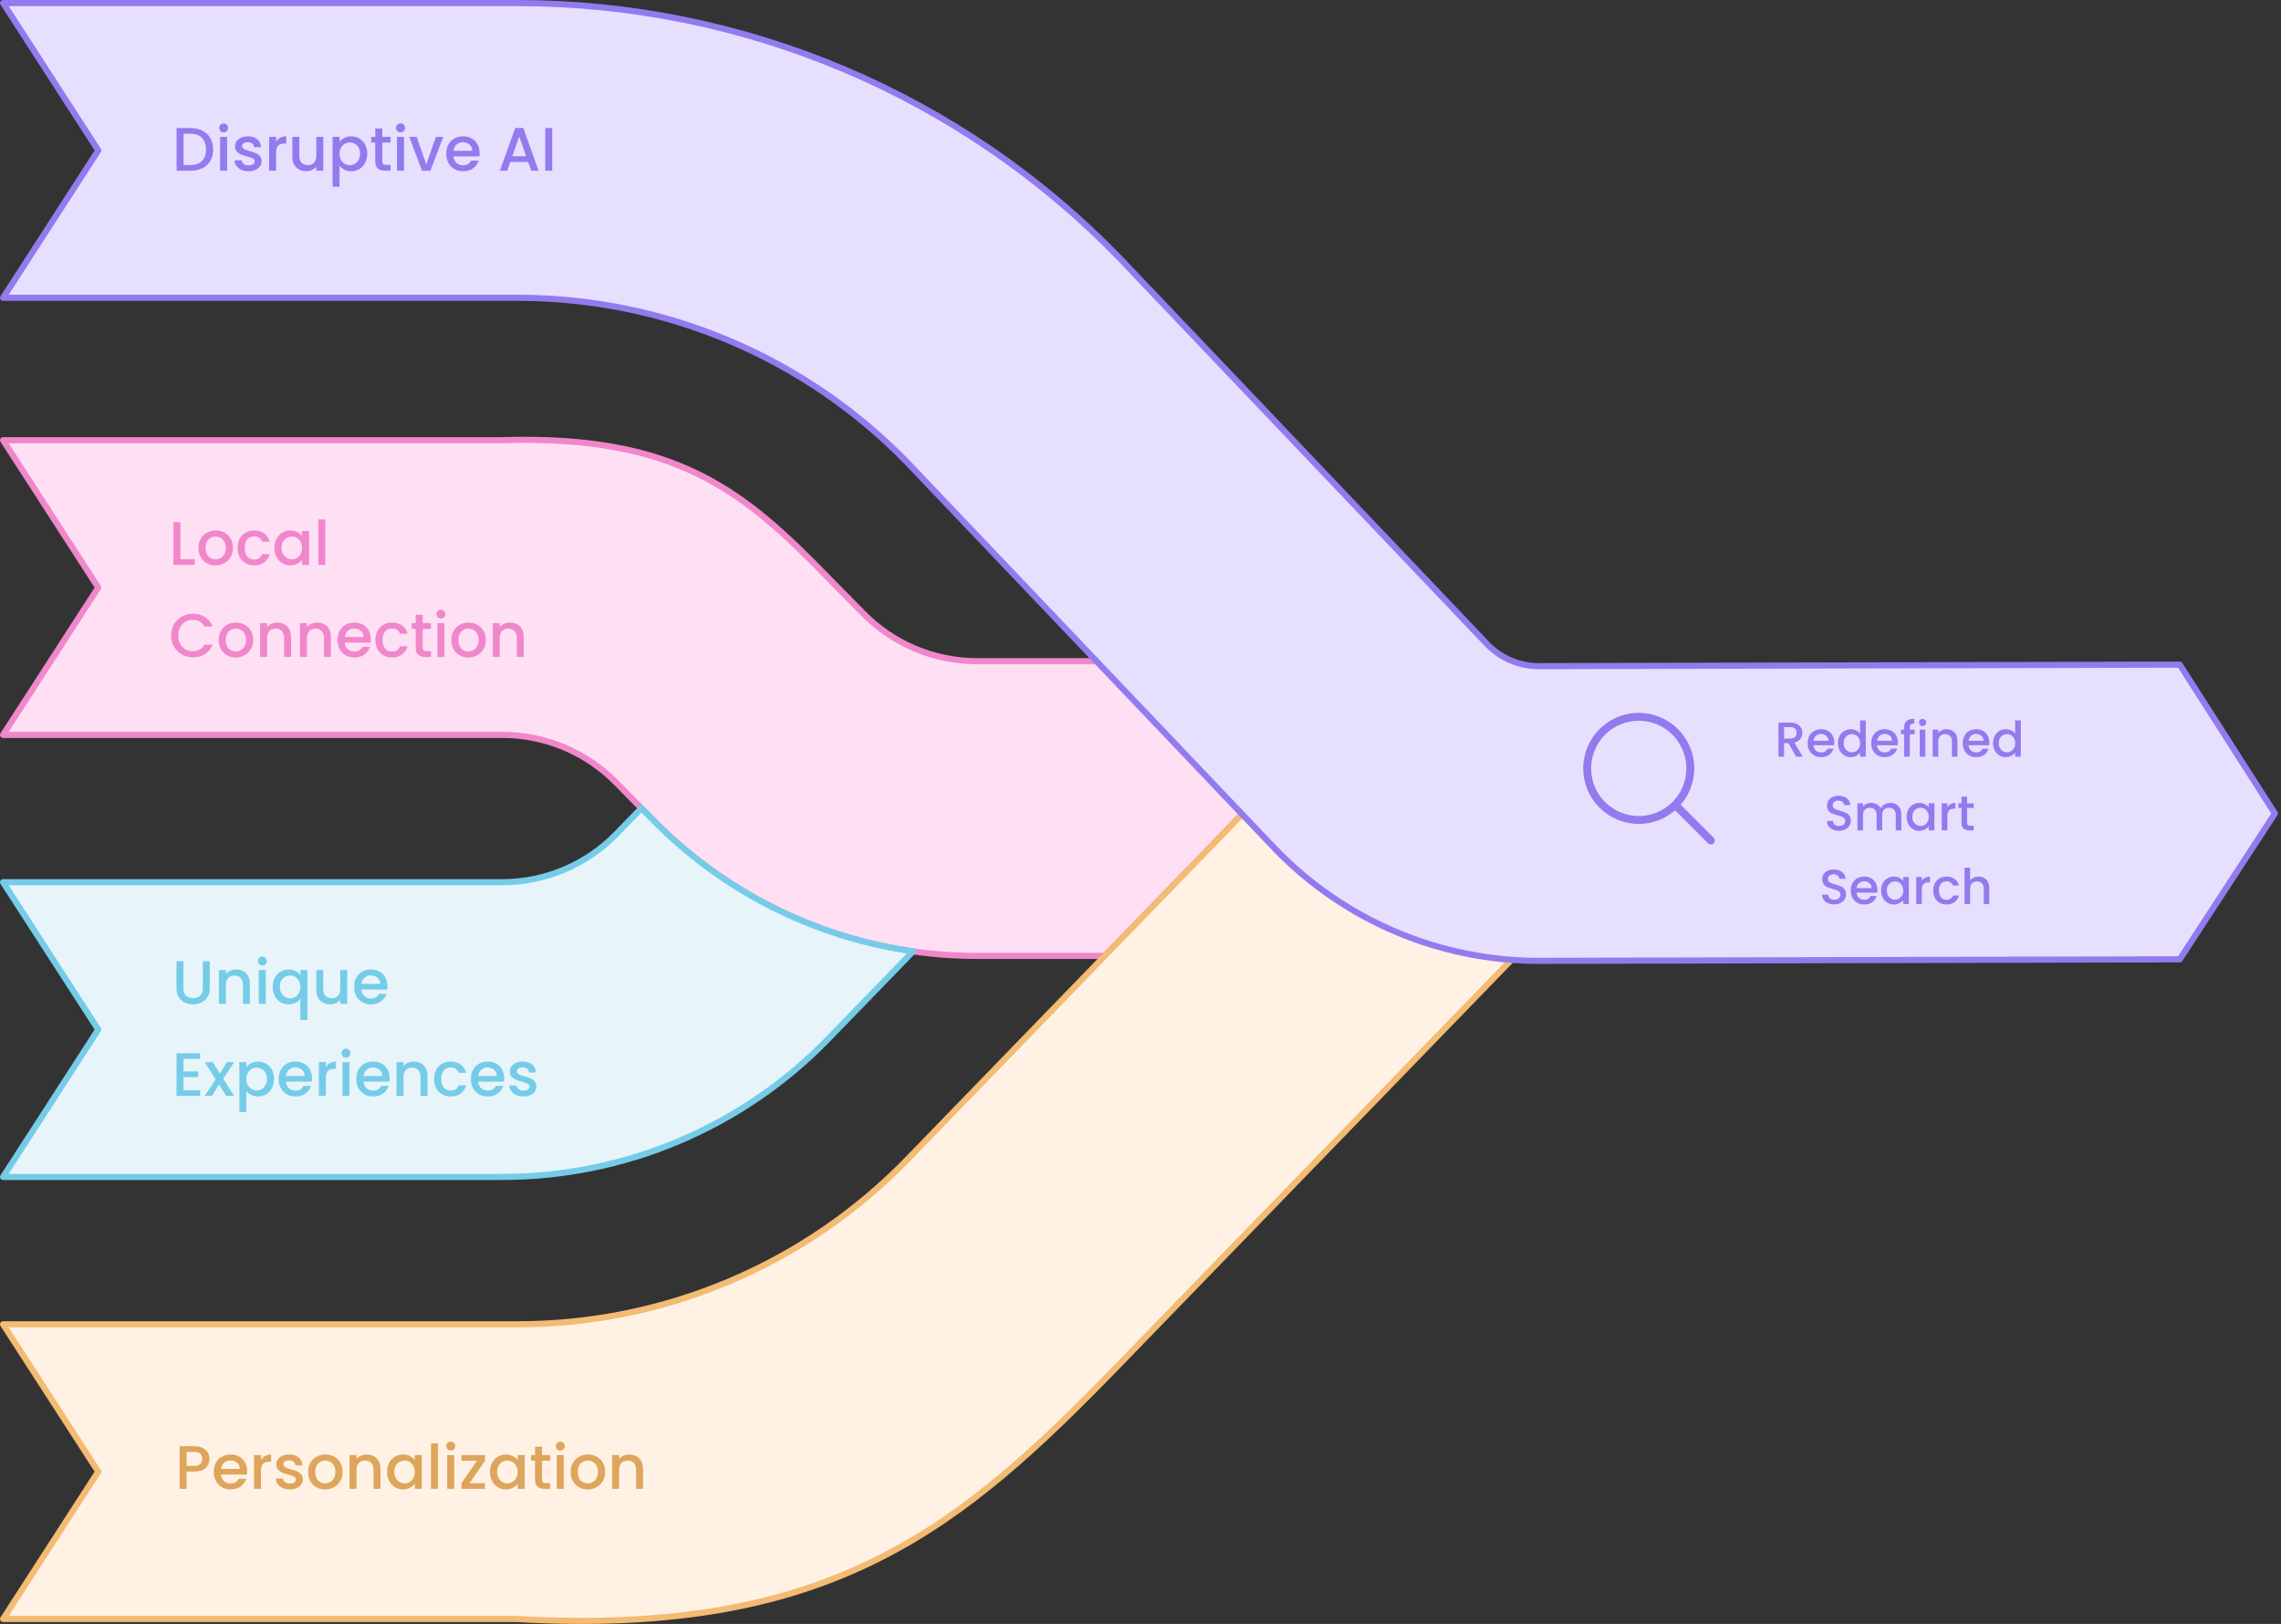 <svg width="743" height="529" viewBox="0 0 743 529" fill="none" xmlns="http://www.w3.org/2000/svg">
<rect x="0" y="0" width="743" height="529" fill="#333333" stroke="none"/>
<path fill-rule="evenodd" clip-rule="evenodd" d="M359.856 311.383H318.271C278.218 311.383 239.876 295.15 212 266.39L200.978 255.199C191.184 245.094 177.712 239.391 163.64 239.391L1 239.391L32 191.391L1 143.391H163.64C220 141.663 242.034 159.624 269.91 188.383L280.932 199.575C290.727 209.679 304.198 215.383 318.271 215.383H358.682L405.37 264.431L359.856 311.383Z" fill="#FFDFF4" stroke="#F087CB" stroke-width="2" stroke-linecap="round" stroke-linejoin="round"/>
<path d="M58.78 182.16H63.48V184H56.5V170.1H58.78V182.16ZM70.167 184.18C69.127 184.18 68.187 183.947 67.347 183.48C66.507 183 65.847 182.333 65.367 181.48C64.887 180.613 64.647 179.613 64.647 178.48C64.647 177.36 64.893 176.367 65.387 175.5C65.88 174.633 66.553 173.967 67.407 173.5C68.26 173.033 69.213 172.8 70.267 172.8C71.32 172.8 72.273 173.033 73.127 173.5C73.98 173.967 74.653 174.633 75.147 175.5C75.64 176.367 75.887 177.36 75.887 178.48C75.887 179.6 75.633 180.593 75.127 181.46C74.62 182.327 73.927 183 73.047 183.48C72.18 183.947 71.22 184.18 70.167 184.18ZM70.167 182.2C70.753 182.2 71.3 182.06 71.807 181.78C72.327 181.5 72.747 181.08 73.067 180.52C73.387 179.96 73.547 179.28 73.547 178.48C73.547 177.68 73.393 177.007 73.087 176.46C72.78 175.9 72.373 175.48 71.867 175.2C71.36 174.92 70.813 174.78 70.227 174.78C69.64 174.78 69.093 174.92 68.587 175.2C68.093 175.48 67.7 175.9 67.407 176.46C67.113 177.007 66.967 177.68 66.967 178.48C66.967 179.667 67.267 180.587 67.867 181.24C68.48 181.88 69.247 182.2 70.167 182.2ZM77.381 178.48C77.381 177.347 77.607 176.353 78.061 175.5C78.527 174.633 79.167 173.967 79.981 173.5C80.794 173.033 81.727 172.8 82.781 172.8C84.114 172.8 85.214 173.12 86.081 173.76C86.961 174.387 87.554 175.287 87.861 176.46H85.401C85.201 175.913 84.881 175.487 84.441 175.18C84.001 174.873 83.447 174.72 82.781 174.72C81.847 174.72 81.101 175.053 80.541 175.72C79.994 176.373 79.721 177.293 79.721 178.48C79.721 179.667 79.994 180.593 80.541 181.26C81.101 181.927 81.847 182.26 82.781 182.26C84.101 182.26 84.974 181.68 85.401 180.52H87.861C87.541 181.64 86.941 182.533 86.061 183.2C85.181 183.853 84.087 184.18 82.781 184.18C81.727 184.18 80.794 183.947 79.981 183.48C79.167 183 78.527 182.333 78.061 181.48C77.607 180.613 77.381 179.613 77.381 178.48ZM89.373 178.44C89.373 177.333 89.6 176.353 90.053 175.5C90.519 174.647 91.146 173.987 91.933 173.52C92.733 173.04 93.613 172.8 94.573 172.8C95.439 172.8 96.193 172.973 96.833 173.32C97.486 173.653 98.006 174.073 98.393 174.58V172.98H100.693V184H98.393V182.36C98.006 182.88 97.48 183.313 96.813 183.66C96.146 184.007 95.386 184.18 94.533 184.18C93.586 184.18 92.719 183.94 91.933 183.46C91.146 182.967 90.519 182.287 90.053 181.42C89.6 180.54 89.373 179.547 89.373 178.44ZM98.393 178.48C98.393 177.72 98.233 177.06 97.913 176.5C97.606 175.94 97.2 175.513 96.693 175.22C96.186 174.927 95.639 174.78 95.053 174.78C94.466 174.78 93.919 174.927 93.413 175.22C92.906 175.5 92.493 175.92 92.173 176.48C91.866 177.027 91.713 177.68 91.713 178.44C91.713 179.2 91.866 179.867 92.173 180.44C92.493 181.013 92.906 181.453 93.413 181.76C93.933 182.053 94.48 182.2 95.053 182.2C95.639 182.2 96.186 182.053 96.693 181.76C97.2 181.467 97.606 181.04 97.913 180.48C98.233 179.907 98.393 179.24 98.393 178.48ZM105.968 169.2V184H103.688V169.2H105.968ZM55.74 207.02C55.74 205.66 56.053 204.44 56.68 203.36C57.32 202.28 58.18 201.44 59.26 200.84C60.353 200.227 61.547 199.92 62.84 199.92C64.32 199.92 65.633 200.287 66.78 201.02C67.94 201.74 68.78 202.767 69.3 204.1H66.56C66.2 203.367 65.7 202.82 65.06 202.46C64.42 202.1 63.68 201.92 62.84 201.92C61.92 201.92 61.1 202.127 60.38 202.54C59.66 202.953 59.093 203.547 58.68 204.32C58.28 205.093 58.08 205.993 58.08 207.02C58.08 208.047 58.28 208.947 58.68 209.72C59.093 210.493 59.66 211.093 60.38 211.52C61.1 211.933 61.92 212.14 62.84 212.14C63.68 212.14 64.42 211.96 65.06 211.6C65.7 211.24 66.2 210.693 66.56 209.96H69.3C68.78 211.293 67.94 212.32 66.78 213.04C65.633 213.76 64.32 214.12 62.84 214.12C61.533 214.12 60.34 213.82 59.26 213.22C58.18 212.607 57.32 211.76 56.68 210.68C56.053 209.6 55.74 208.38 55.74 207.02ZM76.749 214.18C75.709 214.18 74.769 213.947 73.929 213.48C73.089 213 72.429 212.333 71.949 211.48C71.469 210.613 71.229 209.613 71.229 208.48C71.229 207.36 71.475 206.367 71.969 205.5C72.462 204.633 73.135 203.967 73.989 203.5C74.842 203.033 75.795 202.8 76.849 202.8C77.902 202.8 78.855 203.033 79.709 203.5C80.562 203.967 81.235 204.633 81.729 205.5C82.222 206.367 82.469 207.36 82.469 208.48C82.469 209.6 82.215 210.593 81.709 211.46C81.202 212.327 80.509 213 79.629 213.48C78.762 213.947 77.802 214.18 76.749 214.18ZM76.749 212.2C77.335 212.2 77.882 212.06 78.389 211.78C78.909 211.5 79.329 211.08 79.649 210.52C79.969 209.96 80.129 209.28 80.129 208.48C80.129 207.68 79.975 207.007 79.669 206.46C79.362 205.9 78.955 205.48 78.449 205.2C77.942 204.92 77.395 204.78 76.809 204.78C76.222 204.78 75.675 204.92 75.169 205.2C74.675 205.48 74.282 205.9 73.989 206.46C73.695 207.007 73.549 207.68 73.549 208.48C73.549 209.667 73.849 210.587 74.449 211.24C75.062 211.88 75.829 212.2 76.749 212.2ZM90.283 202.8C91.149 202.8 91.923 202.98 92.603 203.34C93.296 203.7 93.836 204.233 94.223 204.94C94.609 205.647 94.803 206.5 94.803 207.5V214H92.543V207.84C92.543 206.853 92.296 206.1 91.803 205.58C91.309 205.047 90.636 204.78 89.783 204.78C88.929 204.78 88.249 205.047 87.743 205.58C87.249 206.1 87.003 206.853 87.003 207.84V214H84.723V202.98H87.003V204.24C87.376 203.787 87.849 203.433 88.423 203.18C89.009 202.927 89.629 202.8 90.283 202.8ZM103.271 202.8C104.138 202.8 104.911 202.98 105.591 203.34C106.284 203.7 106.824 204.233 107.211 204.94C107.598 205.647 107.791 206.5 107.791 207.5V214H105.531V207.84C105.531 206.853 105.284 206.1 104.791 205.58C104.298 205.047 103.624 204.78 102.771 204.78C101.918 204.78 101.238 205.047 100.731 205.58C100.238 206.1 99.991 206.853 99.991 207.84V214H97.711V202.98H99.991V204.24C100.364 203.787 100.838 203.433 101.411 203.18C101.998 202.927 102.618 202.8 103.271 202.8ZM120.799 208.22C120.799 208.633 120.773 209.007 120.719 209.34H112.299C112.366 210.22 112.693 210.927 113.279 211.46C113.866 211.993 114.586 212.26 115.439 212.26C116.666 212.26 117.533 211.747 118.039 210.72H120.499C120.166 211.733 119.559 212.567 118.679 213.22C117.813 213.86 116.733 214.18 115.439 214.18C114.386 214.18 113.439 213.947 112.599 213.48C111.773 213 111.119 212.333 110.639 211.48C110.173 210.613 109.939 209.613 109.939 208.48C109.939 207.347 110.166 206.353 110.619 205.5C111.086 204.633 111.733 203.967 112.559 203.5C113.399 203.033 114.359 202.8 115.439 202.8C116.479 202.8 117.406 203.027 118.219 203.48C119.033 203.933 119.666 204.573 120.119 205.4C120.573 206.213 120.799 207.153 120.799 208.22ZM118.419 207.5C118.406 206.66 118.106 205.987 117.519 205.48C116.933 204.973 116.206 204.72 115.339 204.72C114.553 204.72 113.879 204.973 113.319 205.48C112.759 205.973 112.426 206.647 112.319 207.5H118.419ZM122.283 208.48C122.283 207.347 122.51 206.353 122.963 205.5C123.43 204.633 124.07 203.967 124.883 203.5C125.696 203.033 126.63 202.8 127.683 202.8C129.016 202.8 130.116 203.12 130.983 203.76C131.863 204.387 132.456 205.287 132.763 206.46H130.303C130.103 205.913 129.783 205.487 129.343 205.18C128.903 204.873 128.35 204.72 127.683 204.72C126.75 204.72 126.003 205.053 125.443 205.72C124.896 206.373 124.623 207.293 124.623 208.48C124.623 209.667 124.896 210.593 125.443 211.26C126.003 211.927 126.75 212.26 127.683 212.26C129.003 212.26 129.876 211.68 130.303 210.52H132.763C132.443 211.64 131.843 212.533 130.963 213.2C130.083 213.853 128.99 214.18 127.683 214.18C126.63 214.18 125.696 213.947 124.883 213.48C124.07 213 123.43 212.333 122.963 211.48C122.51 210.613 122.283 209.613 122.283 208.48ZM137.695 204.84V210.94C137.695 211.353 137.788 211.653 137.975 211.84C138.175 212.013 138.508 212.1 138.975 212.1H140.375V214H138.575C137.548 214 136.762 213.76 136.215 213.28C135.668 212.8 135.395 212.02 135.395 210.94V204.84H134.095V202.98H135.395V200.24H137.695V202.98H140.375V204.84H137.695ZM143.637 201.52C143.223 201.52 142.877 201.38 142.597 201.1C142.317 200.82 142.177 200.473 142.177 200.06C142.177 199.647 142.317 199.3 142.597 199.02C142.877 198.74 143.223 198.6 143.637 198.6C144.037 198.6 144.377 198.74 144.657 199.02C144.937 199.3 145.077 199.647 145.077 200.06C145.077 200.473 144.937 200.82 144.657 201.1C144.377 201.38 144.037 201.52 143.637 201.52ZM144.757 202.98V214H142.477V202.98H144.757ZM152.53 214.18C151.49 214.18 150.55 213.947 149.71 213.48C148.87 213 148.21 212.333 147.73 211.48C147.25 210.613 147.01 209.613 147.01 208.48C147.01 207.36 147.257 206.367 147.75 205.5C148.243 204.633 148.917 203.967 149.77 203.5C150.623 203.033 151.577 202.8 152.63 202.8C153.683 202.8 154.637 203.033 155.49 203.5C156.343 203.967 157.017 204.633 157.51 205.5C158.003 206.367 158.25 207.36 158.25 208.48C158.25 209.6 157.997 210.593 157.49 211.46C156.983 212.327 156.29 213 155.41 213.48C154.543 213.947 153.583 214.18 152.53 214.18ZM152.53 212.2C153.117 212.2 153.663 212.06 154.17 211.78C154.69 211.5 155.11 211.08 155.43 210.52C155.75 209.96 155.91 209.28 155.91 208.48C155.91 207.68 155.757 207.007 155.45 206.46C155.143 205.9 154.737 205.48 154.23 205.2C153.723 204.92 153.177 204.78 152.59 204.78C152.003 204.78 151.457 204.92 150.95 205.2C150.457 205.48 150.063 205.9 149.77 206.46C149.477 207.007 149.33 207.68 149.33 208.48C149.33 209.667 149.63 210.587 150.23 211.24C150.843 211.88 151.61 212.2 152.53 212.2ZM166.064 202.8C166.931 202.8 167.704 202.98 168.384 203.34C169.077 203.7 169.617 204.233 170.004 204.94C170.391 205.647 170.584 206.5 170.584 207.5V214H168.324V207.84C168.324 206.853 168.077 206.1 167.584 205.58C167.091 205.047 166.417 204.78 165.564 204.78C164.711 204.78 164.031 205.047 163.524 205.58C163.031 206.1 162.784 206.853 162.784 207.84V214H160.504V202.98H162.784V204.24C163.157 203.787 163.631 203.433 164.204 203.18C164.791 202.927 165.411 202.8 166.064 202.8Z" fill="#F087CB"/>
<path fill-rule="evenodd" clip-rule="evenodd" d="M1 527.389L32 479.389L1 431.389H168.589C216.486 431.389 262.339 411.978 295.677 377.587L405.37 264.43L415.533 275.106C436.278 296.506 464.208 309.306 493.777 311.156L364.606 444.406C313.186 497.449 271 533.164 168.589 527.389L1 527.389Z" fill="#FFF2E5" stroke="#F3BB73" stroke-width="2" stroke-linecap="round" stroke-linejoin="round"/>
<path d="M68.22 475.24C68.22 475.947 68.053 476.613 67.72 477.24C67.387 477.867 66.853 478.38 66.12 478.78C65.387 479.167 64.447 479.36 63.3 479.36H60.78V485H58.5V471.1H63.3C64.367 471.1 65.267 471.287 66 471.66C66.747 472.02 67.3 472.513 67.66 473.14C68.033 473.767 68.22 474.467 68.22 475.24ZM63.3 477.5C64.167 477.5 64.813 477.307 65.24 476.92C65.667 476.52 65.88 475.96 65.88 475.24C65.88 473.72 65.02 472.96 63.3 472.96H60.78V477.5H63.3ZM80.495 479.22C80.495 479.633 80.468 480.007 80.415 480.34H71.995C72.061 481.22 72.388 481.927 72.975 482.46C73.561 482.993 74.281 483.26 75.135 483.26C76.361 483.26 77.228 482.747 77.734 481.72H80.195C79.861 482.733 79.254 483.567 78.374 484.22C77.508 484.86 76.428 485.18 75.135 485.18C74.081 485.18 73.135 484.947 72.294 484.48C71.468 484 70.814 483.333 70.335 482.48C69.868 481.613 69.635 480.613 69.635 479.48C69.635 478.347 69.861 477.353 70.314 476.5C70.781 475.633 71.428 474.967 72.254 474.5C73.094 474.033 74.055 473.8 75.135 473.8C76.174 473.8 77.101 474.027 77.915 474.48C78.728 474.933 79.361 475.573 79.814 476.4C80.268 477.213 80.495 478.153 80.495 479.22ZM78.115 478.5C78.101 477.66 77.801 476.987 77.215 476.48C76.628 475.973 75.901 475.72 75.034 475.72C74.248 475.72 73.575 475.973 73.014 476.48C72.454 476.973 72.121 477.647 72.014 478.5H78.115ZM85.018 475.58C85.352 475.02 85.792 474.587 86.338 474.28C86.898 473.96 87.558 473.8 88.318 473.8V476.16H87.738C86.845 476.16 86.165 476.387 85.698 476.84C85.245 477.293 85.018 478.08 85.018 479.2V485H82.738V473.98H85.018V475.58ZM94.414 485.18C93.547 485.18 92.767 485.027 92.074 484.72C91.394 484.4 90.854 483.973 90.454 483.44C90.054 482.893 89.841 482.287 89.814 481.62H92.174C92.214 482.087 92.434 482.48 92.834 482.8C93.247 483.107 93.761 483.26 94.374 483.26C95.014 483.26 95.507 483.14 95.854 482.9C96.214 482.647 96.394 482.327 96.394 481.94C96.394 481.527 96.194 481.22 95.794 481.02C95.407 480.82 94.787 480.6 93.934 480.36C93.107 480.133 92.434 479.913 91.914 479.7C91.394 479.487 90.941 479.16 90.554 478.72C90.181 478.28 89.994 477.7 89.994 476.98C89.994 476.393 90.167 475.86 90.514 475.38C90.861 474.887 91.354 474.5 91.994 474.22C92.647 473.94 93.394 473.8 94.234 473.8C95.487 473.8 96.494 474.12 97.254 474.76C98.027 475.387 98.441 476.247 98.494 477.34H96.214C96.174 476.847 95.974 476.453 95.614 476.16C95.254 475.867 94.767 475.72 94.154 475.72C93.554 475.72 93.094 475.833 92.774 476.06C92.454 476.287 92.294 476.587 92.294 476.96C92.294 477.253 92.401 477.5 92.614 477.7C92.827 477.9 93.087 478.06 93.394 478.18C93.701 478.287 94.154 478.427 94.754 478.6C95.554 478.813 96.207 479.033 96.714 479.26C97.234 479.473 97.681 479.793 98.054 480.22C98.427 480.647 98.621 481.213 98.634 481.92C98.634 482.547 98.461 483.107 98.114 483.6C97.767 484.093 97.274 484.48 96.634 484.76C96.007 485.04 95.267 485.18 94.414 485.18ZM105.878 485.18C104.838 485.18 103.898 484.947 103.058 484.48C102.218 484 101.558 483.333 101.078 482.48C100.598 481.613 100.358 480.613 100.358 479.48C100.358 478.36 100.604 477.367 101.098 476.5C101.591 475.633 102.264 474.967 103.118 474.5C103.971 474.033 104.924 473.8 105.978 473.8C107.031 473.8 107.984 474.033 108.838 474.5C109.691 474.967 110.364 475.633 110.858 476.5C111.351 477.367 111.598 478.36 111.598 479.48C111.598 480.6 111.344 481.593 110.838 482.46C110.331 483.327 109.638 484 108.758 484.48C107.891 484.947 106.931 485.18 105.878 485.18ZM105.878 483.2C106.464 483.2 107.011 483.06 107.518 482.78C108.038 482.5 108.458 482.08 108.778 481.52C109.098 480.96 109.258 480.28 109.258 479.48C109.258 478.68 109.104 478.007 108.798 477.46C108.491 476.9 108.084 476.48 107.578 476.2C107.071 475.92 106.524 475.78 105.938 475.78C105.351 475.78 104.804 475.92 104.298 476.2C103.804 476.48 103.411 476.9 103.118 477.46C102.824 478.007 102.678 478.68 102.678 479.48C102.678 480.667 102.978 481.587 103.578 482.24C104.191 482.88 104.958 483.2 105.878 483.2ZM119.412 473.8C120.278 473.8 121.052 473.98 121.732 474.34C122.425 474.7 122.965 475.233 123.352 475.94C123.738 476.647 123.932 477.5 123.932 478.5V485H121.672V478.84C121.672 477.853 121.425 477.1 120.932 476.58C120.438 476.047 119.765 475.78 118.912 475.78C118.058 475.78 117.378 476.047 116.872 476.58C116.378 477.1 116.132 477.853 116.132 478.84V485H113.852V473.98H116.132V475.24C116.505 474.787 116.978 474.433 117.552 474.18C118.138 473.927 118.758 473.8 119.412 473.8ZM126.08 479.44C126.08 478.333 126.307 477.353 126.76 476.5C127.227 475.647 127.853 474.987 128.64 474.52C129.44 474.04 130.32 473.8 131.28 473.8C132.147 473.8 132.9 473.973 133.54 474.32C134.193 474.653 134.713 475.073 135.1 475.58V473.98H137.4V485H135.1V483.36C134.713 483.88 134.187 484.313 133.52 484.66C132.853 485.007 132.093 485.18 131.24 485.18C130.293 485.18 129.427 484.94 128.64 484.46C127.853 483.967 127.227 483.287 126.76 482.42C126.307 481.54 126.08 480.547 126.08 479.44ZM135.1 479.48C135.1 478.72 134.94 478.06 134.62 477.5C134.313 476.94 133.907 476.513 133.4 476.22C132.893 475.927 132.347 475.78 131.76 475.78C131.173 475.78 130.627 475.927 130.12 476.22C129.613 476.5 129.2 476.92 128.88 477.48C128.573 478.027 128.42 478.68 128.42 479.44C128.42 480.2 128.573 480.867 128.88 481.44C129.2 482.013 129.613 482.453 130.12 482.76C130.64 483.053 131.187 483.2 131.76 483.2C132.347 483.2 132.893 483.053 133.4 482.76C133.907 482.467 134.313 482.04 134.62 481.48C134.94 480.907 135.1 480.24 135.1 479.48ZM142.675 470.2V485H140.395V470.2H142.675ZM146.828 472.52C146.415 472.52 146.068 472.38 145.788 472.1C145.508 471.82 145.368 471.473 145.368 471.06C145.368 470.647 145.508 470.3 145.788 470.02C146.068 469.74 146.415 469.6 146.828 469.6C147.228 469.6 147.568 469.74 147.848 470.02C148.128 470.3 148.268 470.647 148.268 471.06C148.268 471.473 148.128 471.82 147.848 472.1C147.568 472.38 147.228 472.52 146.828 472.52ZM147.948 473.98V485H145.668V473.98H147.948ZM152.961 483.14H157.961V485H150.321V483.14L155.341 475.84H150.321V473.98H157.961V475.84L152.961 483.14ZM159.595 479.44C159.595 478.333 159.822 477.353 160.275 476.5C160.742 475.647 161.369 474.987 162.155 474.52C162.955 474.04 163.835 473.8 164.795 473.8C165.662 473.8 166.415 473.973 167.055 474.32C167.709 474.653 168.229 475.073 168.615 475.58V473.98H170.915V485H168.615V483.36C168.229 483.88 167.702 484.313 167.035 484.66C166.369 485.007 165.609 485.18 164.755 485.18C163.809 485.18 162.942 484.94 162.155 484.46C161.369 483.967 160.742 483.287 160.275 482.42C159.822 481.54 159.595 480.547 159.595 479.44ZM168.615 479.48C168.615 478.72 168.455 478.06 168.135 477.5C167.829 476.94 167.422 476.513 166.915 476.22C166.409 475.927 165.862 475.78 165.275 475.78C164.689 475.78 164.142 475.927 163.635 476.22C163.129 476.5 162.715 476.92 162.395 477.48C162.089 478.027 161.935 478.68 161.935 479.44C161.935 480.2 162.089 480.867 162.395 481.44C162.715 482.013 163.129 482.453 163.635 482.76C164.155 483.053 164.702 483.2 165.275 483.2C165.862 483.2 166.409 483.053 166.915 482.76C167.422 482.467 167.829 482.04 168.135 481.48C168.455 480.907 168.615 480.24 168.615 479.48ZM176.57 475.84V481.94C176.57 482.353 176.663 482.653 176.85 482.84C177.05 483.013 177.383 483.1 177.85 483.1H179.25V485H177.45C176.423 485 175.637 484.76 175.09 484.28C174.543 483.8 174.27 483.02 174.27 481.94V475.84H172.97V473.98H174.27V471.24H176.57V473.98H179.25V475.84H176.57ZM182.512 472.52C182.098 472.52 181.752 472.38 181.472 472.1C181.192 471.82 181.052 471.473 181.052 471.06C181.052 470.647 181.192 470.3 181.472 470.02C181.752 469.74 182.098 469.6 182.512 469.6C182.912 469.6 183.252 469.74 183.532 470.02C183.812 470.3 183.952 470.647 183.952 471.06C183.952 471.473 183.812 471.82 183.532 472.1C183.252 472.38 182.912 472.52 182.512 472.52ZM183.632 473.98V485H181.352V473.98H183.632ZM191.405 485.18C190.365 485.18 189.425 484.947 188.585 484.48C187.745 484 187.085 483.333 186.605 482.48C186.125 481.613 185.885 480.613 185.885 479.48C185.885 478.36 186.132 477.367 186.625 476.5C187.118 475.633 187.792 474.967 188.645 474.5C189.498 474.033 190.452 473.8 191.505 473.8C192.558 473.8 193.512 474.033 194.365 474.5C195.218 474.967 195.892 475.633 196.385 476.5C196.878 477.367 197.125 478.36 197.125 479.48C197.125 480.6 196.872 481.593 196.365 482.46C195.858 483.327 195.165 484 194.285 484.48C193.418 484.947 192.458 485.18 191.405 485.18ZM191.405 483.2C191.992 483.2 192.538 483.06 193.045 482.78C193.565 482.5 193.985 482.08 194.305 481.52C194.625 480.96 194.785 480.28 194.785 479.48C194.785 478.68 194.632 478.007 194.325 477.46C194.018 476.9 193.612 476.48 193.105 476.2C192.598 475.92 192.052 475.78 191.465 475.78C190.878 475.78 190.332 475.92 189.825 476.2C189.332 476.48 188.938 476.9 188.645 477.46C188.352 478.007 188.205 478.68 188.205 479.48C188.205 480.667 188.505 481.587 189.105 482.24C189.718 482.88 190.485 483.2 191.405 483.2ZM204.939 473.8C205.806 473.8 206.579 473.98 207.259 474.34C207.952 474.7 208.492 475.233 208.879 475.94C209.266 476.647 209.459 477.5 209.459 478.5V485H207.199V478.84C207.199 477.853 206.952 477.1 206.459 476.58C205.966 476.047 205.292 475.78 204.439 475.78C203.586 475.78 202.906 476.047 202.399 476.58C201.906 477.1 201.659 477.853 201.659 478.84V485H199.379V473.98H201.659V475.24C202.032 474.787 202.506 474.433 203.079 474.18C203.666 473.927 204.286 473.8 204.939 473.8Z" fill="#DEA55C"/>
<path fill-rule="evenodd" clip-rule="evenodd" d="M1 383.389L32 335.389L1 287.389L163.523 287.389C177.593 287.389 191.063 281.688 200.857 271.586L208.924 263.266L212 266.389C234.991 290.108 265.101 305.307 297.418 309.906L269.78 338.411C241.905 367.162 203.569 383.389 163.523 383.389L1 383.389Z" fill="#E7F5FA" stroke="#76CCE8" stroke-width="2" stroke-linecap="round" stroke-linejoin="round"/>
<path d="M59.76 313.1V321.96C59.76 323.013 60.033 323.807 60.58 324.34C61.14 324.873 61.913 325.14 62.9 325.14C63.9 325.14 64.673 324.873 65.22 324.34C65.78 323.807 66.06 323.013 66.06 321.96V313.1H68.34V321.92C68.34 323.053 68.093 324.013 67.6 324.8C67.107 325.587 66.447 326.173 65.62 326.56C64.793 326.947 63.88 327.14 62.88 327.14C61.88 327.14 60.967 326.947 60.14 326.56C59.327 326.173 58.68 325.587 58.2 324.8C57.72 324.013 57.48 323.053 57.48 321.92V313.1H59.76ZM76.869 315.8C77.735 315.8 78.509 315.98 79.189 316.34C79.882 316.7 80.422 317.233 80.809 317.94C81.195 318.647 81.389 319.5 81.389 320.5V327H79.129V320.84C79.129 319.853 78.882 319.1 78.389 318.58C77.895 318.047 77.222 317.78 76.369 317.78C75.515 317.78 74.835 318.047 74.329 318.58C73.835 319.1 73.589 319.853 73.589 320.84V327H71.309V315.98H73.589V317.24C73.962 316.787 74.435 316.433 75.009 316.18C75.595 315.927 76.215 315.8 76.869 315.8ZM85.457 314.52C85.043 314.52 84.697 314.38 84.417 314.1C84.137 313.82 83.997 313.473 83.997 313.06C83.997 312.647 84.137 312.3 84.417 312.02C84.697 311.74 85.043 311.6 85.457 311.6C85.857 311.6 86.197 311.74 86.477 312.02C86.757 312.3 86.897 312.647 86.897 313.06C86.897 313.473 86.757 313.82 86.477 314.1C86.197 314.38 85.857 314.52 85.457 314.52ZM86.577 315.98V327H84.297V315.98H86.577ZM88.81 321.44C88.81 320.333 89.037 319.353 89.49 318.5C89.957 317.647 90.584 316.987 91.37 316.52C92.17 316.04 93.057 315.8 94.03 315.8C94.884 315.8 95.637 315.973 96.29 316.32C96.957 316.667 97.47 317.087 97.83 317.58V315.98H100.13V332.24H97.83V325.4C97.47 325.893 96.95 326.313 96.27 326.66C95.59 327.007 94.817 327.18 93.95 327.18C93.004 327.18 92.137 326.94 91.35 326.46C90.577 325.967 89.957 325.287 89.49 324.42C89.037 323.54 88.81 322.547 88.81 321.44ZM97.83 321.48C97.83 320.72 97.67 320.06 97.35 319.5C97.044 318.94 96.637 318.513 96.13 318.22C95.624 317.927 95.077 317.78 94.49 317.78C93.904 317.78 93.357 317.927 92.85 318.22C92.344 318.5 91.93 318.92 91.61 319.48C91.304 320.027 91.15 320.68 91.15 321.44C91.15 322.2 91.304 322.867 91.61 323.44C91.93 324.013 92.344 324.453 92.85 324.76C93.37 325.053 93.917 325.2 94.49 325.2C95.077 325.2 95.624 325.053 96.13 324.76C96.637 324.467 97.044 324.04 97.35 323.48C97.67 322.907 97.83 322.24 97.83 321.48ZM113.105 315.98V327H110.825V325.7C110.465 326.153 109.992 326.513 109.405 326.78C108.832 327.033 108.218 327.16 107.565 327.16C106.698 327.16 105.918 326.98 105.225 326.62C104.545 326.26 104.005 325.727 103.605 325.02C103.218 324.313 103.025 323.46 103.025 322.46V315.98H105.285V322.12C105.285 323.107 105.532 323.867 106.025 324.4C106.518 324.92 107.192 325.18 108.045 325.18C108.898 325.18 109.572 324.92 110.065 324.4C110.572 323.867 110.825 323.107 110.825 322.12V315.98H113.105ZM126.213 321.22C126.213 321.633 126.187 322.007 126.133 322.34H117.713C117.78 323.22 118.107 323.927 118.693 324.46C119.28 324.993 120 325.26 120.853 325.26C122.08 325.26 122.947 324.747 123.453 323.72H125.913C125.58 324.733 124.973 325.567 124.093 326.22C123.227 326.86 122.147 327.18 120.853 327.18C119.8 327.18 118.853 326.947 118.013 326.48C117.187 326 116.533 325.333 116.053 324.48C115.587 323.613 115.353 322.613 115.353 321.48C115.353 320.347 115.58 319.353 116.033 318.5C116.5 317.633 117.147 316.967 117.973 316.5C118.813 316.033 119.773 315.8 120.853 315.8C121.893 315.8 122.82 316.027 123.633 316.48C124.447 316.933 125.08 317.573 125.533 318.4C125.987 319.213 126.213 320.153 126.213 321.22ZM123.833 320.5C123.82 319.66 123.52 318.987 122.933 318.48C122.347 317.973 121.62 317.72 120.753 317.72C119.967 317.72 119.293 317.973 118.733 318.48C118.173 318.973 117.84 319.647 117.733 320.5H123.833ZM59.78 344.94V349.02H64.58V350.88H59.78V355.14H65.18V357H57.5V343.08H65.18V344.94H59.78ZM72.708 351.42L76.268 357H73.688L71.308 353.26L69.068 357H66.688L70.248 351.58L66.688 345.98H69.268L71.648 349.72L73.888 345.98H76.268L72.708 351.42ZM80.249 347.6C80.635 347.093 81.162 346.667 81.829 346.32C82.495 345.973 83.249 345.8 84.089 345.8C85.049 345.8 85.922 346.04 86.709 346.52C87.509 346.987 88.135 347.647 88.589 348.5C89.042 349.353 89.269 350.333 89.269 351.44C89.269 352.547 89.042 353.54 88.589 354.42C88.135 355.287 87.509 355.967 86.709 356.46C85.922 356.94 85.049 357.18 84.089 357.18C83.249 357.18 82.502 357.013 81.849 356.68C81.195 356.333 80.662 355.907 80.249 355.4V362.24H77.969V345.98H80.249V347.6ZM86.949 351.44C86.949 350.68 86.789 350.027 86.469 349.48C86.162 348.92 85.749 348.5 85.229 348.22C84.722 347.927 84.175 347.78 83.589 347.78C83.015 347.78 82.469 347.927 81.949 348.22C81.442 348.513 81.029 348.94 80.709 349.5C80.402 350.06 80.249 350.72 80.249 351.48C80.249 352.24 80.402 352.907 80.709 353.48C81.029 354.04 81.442 354.467 81.949 354.76C82.469 355.053 83.015 355.2 83.589 355.2C84.175 355.2 84.722 355.053 85.229 354.76C85.749 354.453 86.162 354.013 86.469 353.44C86.789 352.867 86.949 352.2 86.949 351.44ZM101.623 351.22C101.623 351.633 101.597 352.007 101.543 352.34H93.123C93.19 353.22 93.517 353.927 94.103 354.46C94.69 354.993 95.41 355.26 96.263 355.26C97.49 355.26 98.357 354.747 98.863 353.72H101.323C100.99 354.733 100.383 355.567 99.503 356.22C98.637 356.86 97.557 357.18 96.263 357.18C95.21 357.18 94.263 356.947 93.423 356.48C92.597 356 91.943 355.333 91.463 354.48C90.997 353.613 90.763 352.613 90.763 351.48C90.763 350.347 90.99 349.353 91.443 348.5C91.91 347.633 92.557 346.967 93.383 346.5C94.223 346.033 95.183 345.8 96.263 345.8C97.303 345.8 98.23 346.027 99.043 346.48C99.857 346.933 100.49 347.573 100.943 348.4C101.397 349.213 101.623 350.153 101.623 351.22ZM99.243 350.5C99.23 349.66 98.93 348.987 98.343 348.48C97.757 347.973 97.03 347.72 96.163 347.72C95.377 347.72 94.703 347.973 94.143 348.48C93.583 348.973 93.25 349.647 93.143 350.5H99.243ZM106.147 347.58C106.481 347.02 106.921 346.587 107.467 346.28C108.027 345.96 108.687 345.8 109.447 345.8V348.16H108.867C107.974 348.16 107.294 348.387 106.827 348.84C106.374 349.293 106.147 350.08 106.147 351.2V357H103.867V345.98H106.147V347.58ZM112.703 344.52C112.29 344.52 111.943 344.38 111.663 344.1C111.383 343.82 111.243 343.473 111.243 343.06C111.243 342.647 111.383 342.3 111.663 342.02C111.943 341.74 112.29 341.6 112.703 341.6C113.103 341.6 113.443 341.74 113.723 342.02C114.003 342.3 114.143 342.647 114.143 343.06C114.143 343.473 114.003 343.82 113.723 344.1C113.443 344.38 113.103 344.52 112.703 344.52ZM113.823 345.98V357H111.543V345.98H113.823ZM126.916 351.22C126.916 351.633 126.89 352.007 126.836 352.34H118.416C118.483 353.22 118.81 353.927 119.396 354.46C119.983 354.993 120.703 355.26 121.556 355.26C122.783 355.26 123.65 354.747 124.156 353.72H126.616C126.283 354.733 125.676 355.567 124.796 356.22C123.93 356.86 122.85 357.18 121.556 357.18C120.503 357.18 119.556 356.947 118.716 356.48C117.89 356 117.236 355.333 116.756 354.48C116.29 353.613 116.056 352.613 116.056 351.48C116.056 350.347 116.283 349.353 116.736 348.5C117.203 347.633 117.85 346.967 118.676 346.5C119.516 346.033 120.476 345.8 121.556 345.8C122.596 345.8 123.523 346.027 124.336 346.48C125.15 346.933 125.783 347.573 126.236 348.4C126.69 349.213 126.916 350.153 126.916 351.22ZM124.536 350.5C124.523 349.66 124.223 348.987 123.636 348.48C123.05 347.973 122.323 347.72 121.456 347.72C120.67 347.72 119.996 347.973 119.436 348.48C118.876 348.973 118.543 349.647 118.436 350.5H124.536ZM134.72 345.8C135.587 345.8 136.36 345.98 137.04 346.34C137.733 346.7 138.273 347.233 138.66 347.94C139.047 348.647 139.24 349.5 139.24 350.5V357H136.98V350.84C136.98 349.853 136.733 349.1 136.24 348.58C135.747 348.047 135.073 347.78 134.22 347.78C133.367 347.78 132.687 348.047 132.18 348.58C131.687 349.1 131.44 349.853 131.44 350.84V357H129.16V345.98H131.44V347.24C131.813 346.787 132.287 346.433 132.86 346.18C133.447 345.927 134.067 345.8 134.72 345.8ZM141.388 351.48C141.388 350.347 141.615 349.353 142.068 348.5C142.535 347.633 143.175 346.967 143.988 346.5C144.802 346.033 145.735 345.8 146.788 345.8C148.122 345.8 149.222 346.12 150.088 346.76C150.968 347.387 151.562 348.287 151.868 349.46H149.408C149.208 348.913 148.888 348.487 148.448 348.18C148.008 347.873 147.455 347.72 146.788 347.72C145.855 347.72 145.108 348.053 144.548 348.72C144.002 349.373 143.728 350.293 143.728 351.48C143.728 352.667 144.002 353.593 144.548 354.26C145.108 354.927 145.855 355.26 146.788 355.26C148.108 355.26 148.982 354.68 149.408 353.52H151.868C151.548 354.64 150.948 355.533 150.068 356.2C149.188 356.853 148.095 357.18 146.788 357.18C145.735 357.18 144.802 356.947 143.988 356.48C143.175 356 142.535 355.333 142.068 354.48C141.615 353.613 141.388 352.613 141.388 351.48ZM164.241 351.22C164.241 351.633 164.214 352.007 164.161 352.34H155.741C155.807 353.22 156.134 353.927 156.721 354.46C157.307 354.993 158.027 355.26 158.881 355.26C160.107 355.26 160.974 354.747 161.481 353.72H163.941C163.607 354.733 163.001 355.567 162.121 356.22C161.254 356.86 160.174 357.18 158.881 357.18C157.827 357.18 156.881 356.947 156.041 356.48C155.214 356 154.561 355.333 154.081 354.48C153.614 353.613 153.381 352.613 153.381 351.48C153.381 350.347 153.607 349.353 154.061 348.5C154.527 347.633 155.174 346.967 156.001 346.5C156.841 346.033 157.801 345.8 158.881 345.8C159.921 345.8 160.847 346.027 161.661 346.48C162.474 346.933 163.107 347.573 163.561 348.4C164.014 349.213 164.241 350.153 164.241 351.22ZM161.861 350.5C161.847 349.66 161.547 348.987 160.961 348.48C160.374 347.973 159.647 347.72 158.781 347.72C157.994 347.72 157.321 347.973 156.761 348.48C156.201 348.973 155.867 349.647 155.761 350.5H161.861ZM170.484 357.18C169.618 357.18 168.838 357.027 168.144 356.72C167.464 356.4 166.924 355.973 166.524 355.44C166.124 354.893 165.911 354.287 165.884 353.62H168.244C168.284 354.087 168.504 354.48 168.904 354.8C169.318 355.107 169.831 355.26 170.444 355.26C171.084 355.26 171.578 355.14 171.924 354.9C172.284 354.647 172.464 354.327 172.464 353.94C172.464 353.527 172.264 353.22 171.864 353.02C171.478 352.82 170.858 352.6 170.004 352.36C169.178 352.133 168.504 351.913 167.984 351.7C167.464 351.487 167.011 351.16 166.624 350.72C166.251 350.28 166.064 349.7 166.064 348.98C166.064 348.393 166.238 347.86 166.584 347.38C166.931 346.887 167.424 346.5 168.064 346.22C168.718 345.94 169.464 345.8 170.304 345.8C171.558 345.8 172.564 346.12 173.324 346.76C174.098 347.387 174.511 348.247 174.564 349.34H172.284C172.244 348.847 172.044 348.453 171.684 348.16C171.324 347.867 170.838 347.72 170.224 347.72C169.624 347.72 169.164 347.833 168.844 348.06C168.524 348.287 168.364 348.587 168.364 348.96C168.364 349.253 168.471 349.5 168.684 349.7C168.898 349.9 169.158 350.06 169.464 350.18C169.771 350.287 170.224 350.427 170.824 350.6C171.624 350.813 172.278 351.033 172.784 351.26C173.304 351.473 173.751 351.793 174.124 352.22C174.498 352.647 174.691 353.213 174.704 353.92C174.704 354.547 174.531 355.107 174.184 355.6C173.838 356.093 173.344 356.48 172.704 356.76C172.078 357.04 171.338 357.18 170.484 357.18Z" fill="#76CCE8"/>
<path fill-rule="evenodd" clip-rule="evenodd" d="M32.012 49L1.012 1L168.6 1C242.476 1 313.198 30.94 364.617 83.983L484.474 209.898C488.875 214.438 494.927 217 501.25 217L710.012 216.5L741.012 265L710.012 312.5L501.25 313C468.949 313 438.027 299.909 415.545 276.717L295.688 150.802C262.35 116.412 216.498 97 168.6 97H1.012L32.012 49Z" fill="#E6E0FE" stroke="#927BEE" stroke-width="2" stroke-linecap="round" stroke-linejoin="round"/>
<path d="M62.063 41.708C63.543 41.708 64.837 41.995 65.943 42.568C67.063 43.128 67.923 43.942 68.523 45.008C69.137 46.062 69.443 47.295 69.443 48.708C69.443 50.122 69.137 51.348 68.523 52.388C67.923 53.428 67.063 54.228 65.943 54.788C64.837 55.335 63.543 55.608 62.063 55.608H57.523V41.708H62.063ZM62.063 53.748C63.69 53.748 64.937 53.308 65.803 52.428C66.67 51.548 67.103 50.308 67.103 48.708C67.103 47.095 66.67 45.835 65.803 44.928C64.937 44.022 63.69 43.568 62.063 43.568H59.803V53.748H62.063ZM72.863 43.128C72.45 43.128 72.103 42.988 71.823 42.708C71.543 42.428 71.403 42.082 71.403 41.668C71.403 41.255 71.543 40.908 71.823 40.628C72.103 40.348 72.45 40.208 72.863 40.208C73.263 40.208 73.603 40.348 73.883 40.628C74.163 40.908 74.303 41.255 74.303 41.668C74.303 42.082 74.163 42.428 73.883 42.708C73.603 42.988 73.263 43.128 72.863 43.128ZM73.983 44.588V55.608H71.703V44.588H73.983ZM80.977 55.788C80.11 55.788 79.33 55.635 78.637 55.328C77.957 55.008 77.417 54.582 77.017 54.048C76.617 53.502 76.403 52.895 76.377 52.228H78.737C78.777 52.695 78.997 53.088 79.397 53.408C79.81 53.715 80.323 53.868 80.937 53.868C81.577 53.868 82.07 53.748 82.417 53.508C82.777 53.255 82.957 52.935 82.957 52.548C82.957 52.135 82.757 51.828 82.357 51.628C81.97 51.428 81.35 51.208 80.497 50.968C79.67 50.742 78.997 50.522 78.477 50.308C77.957 50.095 77.503 49.768 77.117 49.328C76.743 48.888 76.557 48.308 76.557 47.588C76.557 47.002 76.73 46.468 77.077 45.988C77.423 45.495 77.917 45.108 78.557 44.828C79.21 44.548 79.957 44.408 80.797 44.408C82.05 44.408 83.057 44.728 83.817 45.368C84.59 45.995 85.003 46.855 85.057 47.948H82.777C82.737 47.455 82.537 47.062 82.177 46.768C81.817 46.475 81.33 46.328 80.717 46.328C80.117 46.328 79.657 46.442 79.337 46.668C79.017 46.895 78.857 47.195 78.857 47.568C78.857 47.862 78.963 48.108 79.177 48.308C79.39 48.508 79.65 48.668 79.957 48.788C80.263 48.895 80.717 49.035 81.317 49.208C82.117 49.422 82.77 49.642 83.277 49.868C83.797 50.082 84.243 50.402 84.617 50.828C84.99 51.255 85.183 51.822 85.197 52.528C85.197 53.155 85.023 53.715 84.677 54.208C84.33 54.702 83.837 55.088 83.197 55.368C82.57 55.648 81.83 55.788 80.977 55.788ZM89.94 46.188C90.273 45.628 90.713 45.195 91.26 44.888C91.82 44.568 92.48 44.408 93.24 44.408V46.768H92.66C91.767 46.768 91.087 46.995 90.62 47.448C90.167 47.902 89.94 48.688 89.94 49.808V55.608H87.66V44.588H89.94V46.188ZM105.316 44.588V55.608H103.036V54.308C102.676 54.762 102.203 55.122 101.616 55.388C101.043 55.642 100.429 55.768 99.776 55.768C98.909 55.768 98.129 55.588 97.436 55.228C96.756 54.868 96.216 54.335 95.816 53.628C95.429 52.922 95.236 52.068 95.236 51.068V44.588H97.496V50.728C97.496 51.715 97.743 52.475 98.236 53.008C98.729 53.528 99.403 53.788 100.256 53.788C101.109 53.788 101.783 53.528 102.276 53.008C102.783 52.475 103.036 51.715 103.036 50.728V44.588H105.316ZM110.604 46.208C110.991 45.702 111.518 45.275 112.184 44.928C112.851 44.582 113.604 44.408 114.444 44.408C115.404 44.408 116.278 44.648 117.064 45.128C117.864 45.595 118.491 46.255 118.944 47.108C119.398 47.962 119.624 48.942 119.624 50.048C119.624 51.155 119.398 52.148 118.944 53.028C118.491 53.895 117.864 54.575 117.064 55.068C116.278 55.548 115.404 55.788 114.444 55.788C113.604 55.788 112.858 55.622 112.204 55.288C111.551 54.942 111.018 54.515 110.604 54.008V60.848H108.324V44.588H110.604V46.208ZM117.304 50.048C117.304 49.288 117.144 48.635 116.824 48.088C116.518 47.528 116.104 47.108 115.584 46.828C115.078 46.535 114.531 46.388 113.944 46.388C113.371 46.388 112.824 46.535 112.304 46.828C111.798 47.122 111.384 47.548 111.064 48.108C110.758 48.668 110.604 49.328 110.604 50.088C110.604 50.848 110.758 51.515 111.064 52.088C111.384 52.648 111.798 53.075 112.304 53.368C112.824 53.662 113.371 53.808 113.944 53.808C114.531 53.808 115.078 53.662 115.584 53.368C116.104 53.062 116.518 52.622 116.824 52.048C117.144 51.475 117.304 50.808 117.304 50.048ZM124.539 46.448V52.548C124.539 52.962 124.632 53.262 124.819 53.448C125.019 53.622 125.352 53.708 125.819 53.708H127.219V55.608H125.419C124.392 55.608 123.606 55.368 123.059 54.888C122.512 54.408 122.239 53.628 122.239 52.548V46.448H120.939V44.588H122.239V41.848H124.539V44.588H127.219V46.448H124.539ZM130.48 43.128C130.067 43.128 129.72 42.988 129.44 42.708C129.16 42.428 129.02 42.082 129.02 41.668C129.02 41.255 129.16 40.908 129.44 40.628C129.72 40.348 130.067 40.208 130.48 40.208C130.88 40.208 131.22 40.348 131.5 40.628C131.78 40.908 131.92 41.255 131.92 41.668C131.92 42.082 131.78 42.428 131.5 42.708C131.22 42.988 130.88 43.128 130.48 43.128ZM131.6 44.588V55.608H129.32V44.588H131.6ZM138.854 53.568L141.974 44.588H144.394L140.194 55.608H137.474L133.294 44.588H135.734L138.854 53.568ZM156.217 49.828C156.217 50.242 156.191 50.615 156.137 50.948H147.717C147.784 51.828 148.111 52.535 148.697 53.068C149.284 53.602 150.004 53.868 150.857 53.868C152.084 53.868 152.951 53.355 153.457 52.328H155.917C155.584 53.342 154.977 54.175 154.097 54.828C153.231 55.468 152.151 55.788 150.857 55.788C149.804 55.788 148.857 55.555 148.017 55.088C147.191 54.608 146.537 53.942 146.057 53.088C145.591 52.222 145.357 51.222 145.357 50.088C145.357 48.955 145.584 47.962 146.037 47.108C146.504 46.242 147.151 45.575 147.977 45.108C148.817 44.642 149.777 44.408 150.857 44.408C151.897 44.408 152.824 44.635 153.637 45.088C154.451 45.542 155.084 46.182 155.537 47.008C155.991 47.822 156.217 48.762 156.217 49.828ZM153.837 49.108C153.824 48.268 153.524 47.595 152.937 47.088C152.351 46.582 151.624 46.328 150.757 46.328C149.971 46.328 149.297 46.582 148.737 47.088C148.177 47.582 147.844 48.255 147.737 49.108H153.837ZM172.036 52.768H166.216L165.216 55.608H162.836L167.816 41.688H170.456L175.436 55.608H173.036L172.036 52.768ZM171.396 50.908L169.136 44.448L166.856 50.908H171.396ZM179.882 41.708V55.608H177.602V41.708H179.882Z" fill="#927BEE"/>
<path d="M557.286 273.789L545.665 262.168M517 250.299C516.998 259.577 524.519 267.098 533.796 267.098C543.073 267.098 550.594 259.577 550.592 250.299C550.594 241.022 543.073 233.5 533.796 233.5C524.519 233.5 516.998 241.022 517 250.299Z" stroke="#927BEE" stroke-width="2.575" stroke-linecap="round" stroke-linejoin="round"/>
<path d="M585.083 246.5L582.523 242.052H581.131V246.5H579.307V235.38H583.147C584.001 235.38 584.721 235.529 585.307 235.828C585.905 236.127 586.347 236.527 586.635 237.028C586.934 237.529 587.083 238.089 587.083 238.708C587.083 239.433 586.87 240.095 586.443 240.692C586.027 241.279 585.382 241.679 584.507 241.892L587.259 246.5H585.083ZM581.131 240.596H583.147C583.83 240.596 584.342 240.425 584.683 240.084C585.035 239.743 585.211 239.284 585.211 238.708C585.211 238.132 585.041 237.684 584.699 237.364C584.358 237.033 583.841 236.868 583.147 236.868H581.131V240.596ZM597.497 241.876C597.497 242.207 597.475 242.505 597.433 242.772H590.697C590.75 243.476 591.011 244.041 591.481 244.468C591.95 244.895 592.526 245.108 593.209 245.108C594.19 245.108 594.883 244.697 595.289 243.876H597.257C596.99 244.687 596.505 245.353 595.801 245.876C595.107 246.388 594.243 246.644 593.209 246.644C592.366 246.644 591.609 246.457 590.937 246.084C590.275 245.7 589.753 245.167 589.369 244.484C588.995 243.791 588.809 242.991 588.809 242.084C588.809 241.177 588.99 240.383 589.353 239.7C589.726 239.007 590.243 238.473 590.905 238.1C591.577 237.727 592.345 237.54 593.209 237.54C594.041 237.54 594.782 237.721 595.433 238.084C596.083 238.447 596.59 238.959 596.953 239.62C597.315 240.271 597.497 241.023 597.497 241.876ZM595.593 241.3C595.582 240.628 595.342 240.089 594.873 239.684C594.403 239.279 593.822 239.076 593.129 239.076C592.499 239.076 591.961 239.279 591.513 239.684C591.065 240.079 590.798 240.617 590.713 241.3H595.593ZM598.684 242.052C598.684 241.167 598.865 240.383 599.228 239.7C599.601 239.017 600.102 238.489 600.732 238.116C601.372 237.732 602.081 237.54 602.86 237.54C603.436 237.54 604.001 237.668 604.556 237.924C605.121 238.169 605.569 238.5 605.9 238.916V234.66H607.74V246.5H605.9V245.172C605.601 245.599 605.185 245.951 604.652 246.228C604.129 246.505 603.526 246.644 602.844 246.644C602.076 246.644 601.372 246.452 600.732 246.068C600.102 245.673 599.601 245.129 599.228 244.436C598.865 243.732 598.684 242.937 598.684 242.052ZM605.9 242.084C605.9 241.476 605.772 240.948 605.516 240.5C605.27 240.052 604.945 239.711 604.54 239.476C604.134 239.241 603.697 239.124 603.228 239.124C602.758 239.124 602.321 239.241 601.916 239.476C601.51 239.7 601.18 240.036 600.924 240.484C600.678 240.921 600.556 241.444 600.556 242.052C600.556 242.66 600.678 243.193 600.924 243.652C601.18 244.111 601.51 244.463 601.916 244.708C602.332 244.943 602.769 245.06 603.228 245.06C603.697 245.06 604.134 244.943 604.54 244.708C604.945 244.473 605.27 244.132 605.516 243.684C605.772 243.225 605.9 242.692 605.9 242.084ZM618.215 241.876C618.215 242.207 618.194 242.505 618.151 242.772H611.415C611.469 243.476 611.73 244.041 612.199 244.468C612.669 244.895 613.245 245.108 613.927 245.108C614.909 245.108 615.602 244.697 616.007 243.876H617.975C617.709 244.687 617.223 245.353 616.519 245.876C615.826 246.388 614.962 246.644 613.927 246.644C613.085 246.644 612.327 246.457 611.655 246.084C610.994 245.7 610.471 245.167 610.087 244.484C609.714 243.791 609.527 242.991 609.527 242.084C609.527 241.177 609.709 240.383 610.071 239.7C610.445 239.007 610.962 238.473 611.623 238.1C612.295 237.727 613.063 237.54 613.927 237.54C614.759 237.54 615.501 237.721 616.151 238.084C616.802 238.447 617.309 238.959 617.671 239.62C618.034 240.271 618.215 241.023 618.215 241.876ZM616.311 241.3C616.301 240.628 616.061 240.089 615.591 239.684C615.122 239.279 614.541 239.076 613.847 239.076C613.218 239.076 612.679 239.279 612.231 239.684C611.783 240.079 611.517 240.617 611.431 241.3H616.311ZM623.706 239.172H622.074V246.5H620.234V239.172H619.194V237.684H620.234V237.06C620.234 236.047 620.501 235.311 621.034 234.852C621.578 234.383 622.426 234.148 623.578 234.148V235.668C623.024 235.668 622.634 235.775 622.41 235.988C622.186 236.191 622.074 236.548 622.074 237.06V237.684H623.706V239.172ZM626.251 236.516C625.92 236.516 625.643 236.404 625.419 236.18C625.195 235.956 625.083 235.679 625.083 235.348C625.083 235.017 625.195 234.74 625.419 234.516C625.643 234.292 625.92 234.18 626.251 234.18C626.571 234.18 626.843 234.292 627.067 234.516C627.291 234.74 627.403 235.017 627.403 235.348C627.403 235.679 627.291 235.956 627.067 236.18C626.843 236.404 626.571 236.516 626.251 236.516ZM627.147 237.684V246.5H625.323V237.684H627.147ZM633.99 237.54C634.683 237.54 635.302 237.684 635.846 237.972C636.4 238.26 636.832 238.687 637.142 239.252C637.451 239.817 637.606 240.5 637.606 241.3V246.5H635.798V241.572C635.798 240.783 635.6 240.18 635.206 239.764C634.811 239.337 634.272 239.124 633.59 239.124C632.907 239.124 632.363 239.337 631.958 239.764C631.563 240.18 631.366 240.783 631.366 241.572V246.5H629.542V237.684H631.366V238.692C631.664 238.329 632.043 238.047 632.502 237.844C632.971 237.641 633.467 237.54 633.99 237.54ZM648.012 241.876C648.012 242.207 647.991 242.505 647.948 242.772H641.212C641.266 243.476 641.527 244.041 641.996 244.468C642.466 244.895 643.042 245.108 643.724 245.108C644.706 245.108 645.399 244.697 645.804 243.876H647.772C647.506 244.687 647.02 245.353 646.316 245.876C645.623 246.388 644.759 246.644 643.724 246.644C642.882 246.644 642.124 246.457 641.452 246.084C640.791 245.7 640.268 245.167 639.884 244.484C639.511 243.791 639.324 242.991 639.324 242.084C639.324 241.177 639.506 240.383 639.868 239.7C640.242 239.007 640.759 238.473 641.42 238.1C642.092 237.727 642.86 237.54 643.724 237.54C644.556 237.54 645.298 237.721 645.948 238.084C646.599 238.447 647.106 238.959 647.468 239.62C647.831 240.271 648.012 241.023 648.012 241.876ZM646.108 241.3C646.098 240.628 645.858 240.089 645.388 239.684C644.919 239.279 644.338 239.076 643.644 239.076C643.015 239.076 642.476 239.279 642.028 239.684C641.58 240.079 641.314 240.617 641.228 241.3H646.108ZM649.199 242.052C649.199 241.167 649.381 240.383 649.743 239.7C650.117 239.017 650.618 238.489 651.247 238.116C651.887 237.732 652.597 237.54 653.375 237.54C653.951 237.54 654.517 237.668 655.071 237.924C655.637 238.169 656.085 238.5 656.415 238.916V234.66H658.255V246.5H656.415V245.172C656.117 245.599 655.701 245.951 655.167 246.228C654.645 246.505 654.042 246.644 653.359 246.644C652.591 246.644 651.887 246.452 651.247 246.068C650.618 245.673 650.117 245.129 649.743 244.436C649.381 243.732 649.199 242.937 649.199 242.052ZM656.415 242.084C656.415 241.476 656.287 240.948 656.031 240.5C655.786 240.052 655.461 239.711 655.055 239.476C654.65 239.241 654.213 239.124 653.743 239.124C653.274 239.124 652.837 239.241 652.431 239.476C652.026 239.7 651.695 240.036 651.439 240.484C651.194 240.921 651.071 241.444 651.071 242.052C651.071 242.66 651.194 243.193 651.439 243.652C651.695 244.111 652.026 244.463 652.431 244.708C652.847 244.943 653.285 245.06 653.743 245.06C654.213 245.06 654.65 244.943 655.055 244.708C655.461 244.473 655.786 244.132 656.031 243.684C656.287 243.225 656.415 242.692 656.415 242.084ZM599.034 270.612C598.287 270.612 597.615 270.484 597.018 270.228C596.42 269.961 595.951 269.588 595.61 269.108C595.268 268.628 595.098 268.068 595.098 267.428H597.05C597.092 267.908 597.279 268.303 597.61 268.612C597.951 268.921 598.426 269.076 599.034 269.076C599.663 269.076 600.154 268.927 600.506 268.628C600.858 268.319 601.034 267.924 601.034 267.444C601.034 267.071 600.922 266.767 600.698 266.532C600.484 266.297 600.212 266.116 599.882 265.988C599.562 265.86 599.114 265.721 598.538 265.572C597.812 265.38 597.22 265.188 596.762 264.996C596.314 264.793 595.93 264.484 595.61 264.068C595.29 263.652 595.13 263.097 595.13 262.404C595.13 261.764 595.29 261.204 595.61 260.724C595.93 260.244 596.378 259.876 596.954 259.62C597.53 259.364 598.196 259.236 598.954 259.236C600.031 259.236 600.911 259.508 601.594 260.052C602.287 260.585 602.671 261.321 602.746 262.26H600.73C600.698 261.855 600.506 261.508 600.154 261.22C599.802 260.932 599.338 260.788 598.762 260.788C598.239 260.788 597.812 260.921 597.482 261.188C597.151 261.455 596.986 261.839 596.986 262.34C596.986 262.681 597.087 262.964 597.29 263.188C597.503 263.401 597.77 263.572 598.09 263.7C598.41 263.828 598.847 263.967 599.402 264.116C600.138 264.319 600.735 264.521 601.194 264.724C601.663 264.927 602.058 265.241 602.378 265.668C602.708 266.084 602.874 266.644 602.874 267.348C602.874 267.913 602.719 268.447 602.41 268.948C602.111 269.449 601.668 269.855 601.082 270.164C600.506 270.463 599.823 270.612 599.034 270.612ZM615.698 261.54C616.391 261.54 617.01 261.684 617.554 261.972C618.109 262.26 618.541 262.687 618.85 263.252C619.17 263.817 619.33 264.5 619.33 265.3V270.5H617.522V265.572C617.522 264.783 617.325 264.18 616.93 263.764C616.535 263.337 615.997 263.124 615.314 263.124C614.631 263.124 614.087 263.337 613.682 263.764C613.287 264.18 613.09 264.783 613.09 265.572V270.5H611.282V265.572C611.282 264.783 611.085 264.18 610.69 263.764C610.295 263.337 609.757 263.124 609.074 263.124C608.391 263.124 607.847 263.337 607.442 263.764C607.047 264.18 606.85 264.783 606.85 265.572V270.5H605.026V261.684H606.85V262.692C607.149 262.329 607.527 262.047 607.986 261.844C608.445 261.641 608.935 261.54 609.458 261.54C610.162 261.54 610.791 261.689 611.346 261.988C611.901 262.287 612.327 262.719 612.626 263.284C612.893 262.751 613.309 262.329 613.874 262.02C614.439 261.7 615.047 261.54 615.698 261.54ZM621.043 266.052C621.043 265.167 621.224 264.383 621.587 263.7C621.96 263.017 622.462 262.489 623.091 262.116C623.731 261.732 624.435 261.54 625.203 261.54C625.896 261.54 626.499 261.679 627.011 261.956C627.534 262.223 627.95 262.559 628.259 262.964V261.684H630.099V270.5H628.259V269.188C627.95 269.604 627.528 269.951 626.995 270.228C626.462 270.505 625.854 270.644 625.171 270.644C624.414 270.644 623.72 270.452 623.091 270.068C622.462 269.673 621.96 269.129 621.587 268.436C621.224 267.732 621.043 266.937 621.043 266.052ZM628.259 266.084C628.259 265.476 628.131 264.948 627.875 264.5C627.63 264.052 627.304 263.711 626.899 263.476C626.494 263.241 626.056 263.124 625.587 263.124C625.118 263.124 624.68 263.241 624.275 263.476C623.87 263.7 623.539 264.036 623.283 264.484C623.038 264.921 622.915 265.444 622.915 266.052C622.915 266.66 623.038 267.193 623.283 267.652C623.539 268.111 623.87 268.463 624.275 268.708C624.691 268.943 625.128 269.06 625.587 269.06C626.056 269.06 626.494 268.943 626.899 268.708C627.304 268.473 627.63 268.132 627.875 267.684C628.131 267.225 628.259 266.692 628.259 266.084ZM634.319 262.964C634.585 262.516 634.937 262.169 635.375 261.924C635.823 261.668 636.351 261.54 636.959 261.54V263.428H636.495C635.78 263.428 635.236 263.609 634.863 263.972C634.5 264.335 634.319 264.964 634.319 265.86V270.5H632.495V261.684H634.319V262.964ZM640.763 263.172V268.052C640.763 268.383 640.838 268.623 640.987 268.772C641.147 268.911 641.414 268.98 641.787 268.98H642.907V270.5H641.467C640.646 270.5 640.017 270.308 639.579 269.924C639.142 269.54 638.923 268.916 638.923 268.052V263.172H637.883V261.684H638.923V259.492H640.763V261.684H642.907V263.172H640.763ZM597.471 294.612C596.725 294.612 596.053 294.484 595.455 294.228C594.858 293.961 594.389 293.588 594.047 293.108C593.706 292.628 593.535 292.068 593.535 291.428H595.487C595.53 291.908 595.717 292.303 596.047 292.612C596.389 292.921 596.863 293.076 597.471 293.076C598.101 293.076 598.591 292.927 598.943 292.628C599.295 292.319 599.471 291.924 599.471 291.444C599.471 291.071 599.359 290.767 599.135 290.532C598.922 290.297 598.65 290.116 598.319 289.988C597.999 289.86 597.551 289.721 596.975 289.572C596.25 289.38 595.658 289.188 595.199 288.996C594.751 288.793 594.367 288.484 594.047 288.068C593.727 287.652 593.567 287.097 593.567 286.404C593.567 285.764 593.727 285.204 594.047 284.724C594.367 284.244 594.815 283.876 595.391 283.62C595.967 283.364 596.634 283.236 597.391 283.236C598.469 283.236 599.349 283.508 600.031 284.052C600.725 284.585 601.109 285.321 601.183 286.26H599.167C599.135 285.855 598.943 285.508 598.591 285.22C598.239 284.932 597.775 284.788 597.199 284.788C596.677 284.788 596.25 284.921 595.919 285.188C595.589 285.455 595.423 285.839 595.423 286.34C595.423 286.681 595.525 286.964 595.727 287.188C595.941 287.401 596.207 287.572 596.527 287.7C596.847 287.828 597.285 287.967 597.839 288.116C598.575 288.319 599.173 288.521 599.631 288.724C600.101 288.927 600.495 289.241 600.815 289.668C601.146 290.084 601.311 290.644 601.311 291.348C601.311 291.913 601.157 292.447 600.847 292.948C600.549 293.449 600.106 293.855 599.519 294.164C598.943 294.463 598.261 294.612 597.471 294.612ZM611.543 289.876C611.543 290.207 611.522 290.505 611.479 290.772H604.743C604.797 291.476 605.058 292.041 605.527 292.468C605.997 292.895 606.573 293.108 607.255 293.108C608.237 293.108 608.93 292.697 609.335 291.876H611.303C611.037 292.687 610.551 293.353 609.847 293.876C609.154 294.388 608.29 294.644 607.255 294.644C606.413 294.644 605.655 294.457 604.983 294.084C604.322 293.7 603.799 293.167 603.415 292.484C603.042 291.791 602.855 290.991 602.855 290.084C602.855 289.177 603.037 288.383 603.399 287.7C603.773 287.007 604.29 286.473 604.951 286.1C605.623 285.727 606.391 285.54 607.255 285.54C608.087 285.54 608.829 285.721 609.479 286.084C610.13 286.447 610.637 286.959 610.999 287.62C611.362 288.271 611.543 289.023 611.543 289.876ZM609.639 289.3C609.629 288.628 609.389 288.089 608.919 287.684C608.45 287.279 607.869 287.076 607.175 287.076C606.546 287.076 606.007 287.279 605.559 287.684C605.111 288.079 604.845 288.617 604.759 289.3H609.639ZM612.73 290.052C612.73 289.167 612.912 288.383 613.274 287.7C613.648 287.017 614.149 286.489 614.778 286.116C615.418 285.732 616.122 285.54 616.89 285.54C617.584 285.54 618.186 285.679 618.698 285.956C619.221 286.223 619.637 286.559 619.946 286.964V285.684H621.786V294.5H619.946V293.188C619.637 293.604 619.216 293.951 618.682 294.228C618.149 294.505 617.541 294.644 616.858 294.644C616.101 294.644 615.408 294.452 614.778 294.068C614.149 293.673 613.648 293.129 613.274 292.436C612.912 291.732 612.73 290.937 612.73 290.052ZM619.946 290.084C619.946 289.476 619.818 288.948 619.562 288.5C619.317 288.052 618.992 287.711 618.586 287.476C618.181 287.241 617.744 287.124 617.274 287.124C616.805 287.124 616.368 287.241 615.962 287.476C615.557 287.7 615.226 288.036 614.97 288.484C614.725 288.921 614.602 289.444 614.602 290.052C614.602 290.66 614.725 291.193 614.97 291.652C615.226 292.111 615.557 292.463 615.962 292.708C616.378 292.943 616.816 293.06 617.274 293.06C617.744 293.06 618.181 292.943 618.586 292.708C618.992 292.473 619.317 292.132 619.562 291.684C619.818 291.225 619.946 290.692 619.946 290.084ZM626.006 286.964C626.273 286.516 626.625 286.169 627.062 285.924C627.51 285.668 628.038 285.54 628.646 285.54V287.428H628.182C627.468 287.428 626.924 287.609 626.55 287.972C626.188 288.335 626.006 288.964 626.006 289.86V294.5H624.182V285.684H626.006V286.964ZM629.715 290.084C629.715 289.177 629.896 288.383 630.259 287.7C630.632 287.007 631.144 286.473 631.795 286.1C632.445 285.727 633.192 285.54 634.035 285.54C635.101 285.54 635.981 285.796 636.675 286.308C637.379 286.809 637.853 287.529 638.099 288.468H636.131C635.971 288.031 635.715 287.689 635.363 287.444C635.011 287.199 634.568 287.076 634.035 287.076C633.288 287.076 632.691 287.343 632.243 287.876C631.805 288.399 631.587 289.135 631.587 290.084C631.587 291.033 631.805 291.775 632.243 292.308C632.691 292.841 633.288 293.108 634.035 293.108C635.091 293.108 635.789 292.644 636.131 291.716H638.099C637.843 292.612 637.363 293.327 636.659 293.86C635.955 294.383 635.08 294.644 634.035 294.644C633.192 294.644 632.445 294.457 631.795 294.084C631.144 293.7 630.632 293.167 630.259 292.484C629.896 291.791 629.715 290.991 629.715 290.084ZM644.477 285.54C645.149 285.54 645.746 285.684 646.269 285.972C646.802 286.26 647.218 286.687 647.517 287.252C647.826 287.817 647.981 288.5 647.981 289.3V294.5H646.173V289.572C646.173 288.783 645.975 288.18 645.581 287.764C645.186 287.337 644.647 287.124 643.965 287.124C643.282 287.124 642.738 287.337 642.333 287.764C641.938 288.18 641.741 288.783 641.741 289.572V294.5H639.917V282.66H641.741V286.708C642.05 286.335 642.439 286.047 642.909 285.844C643.389 285.641 643.911 285.54 644.477 285.54Z" fill="#927BEE"/>
</svg>
